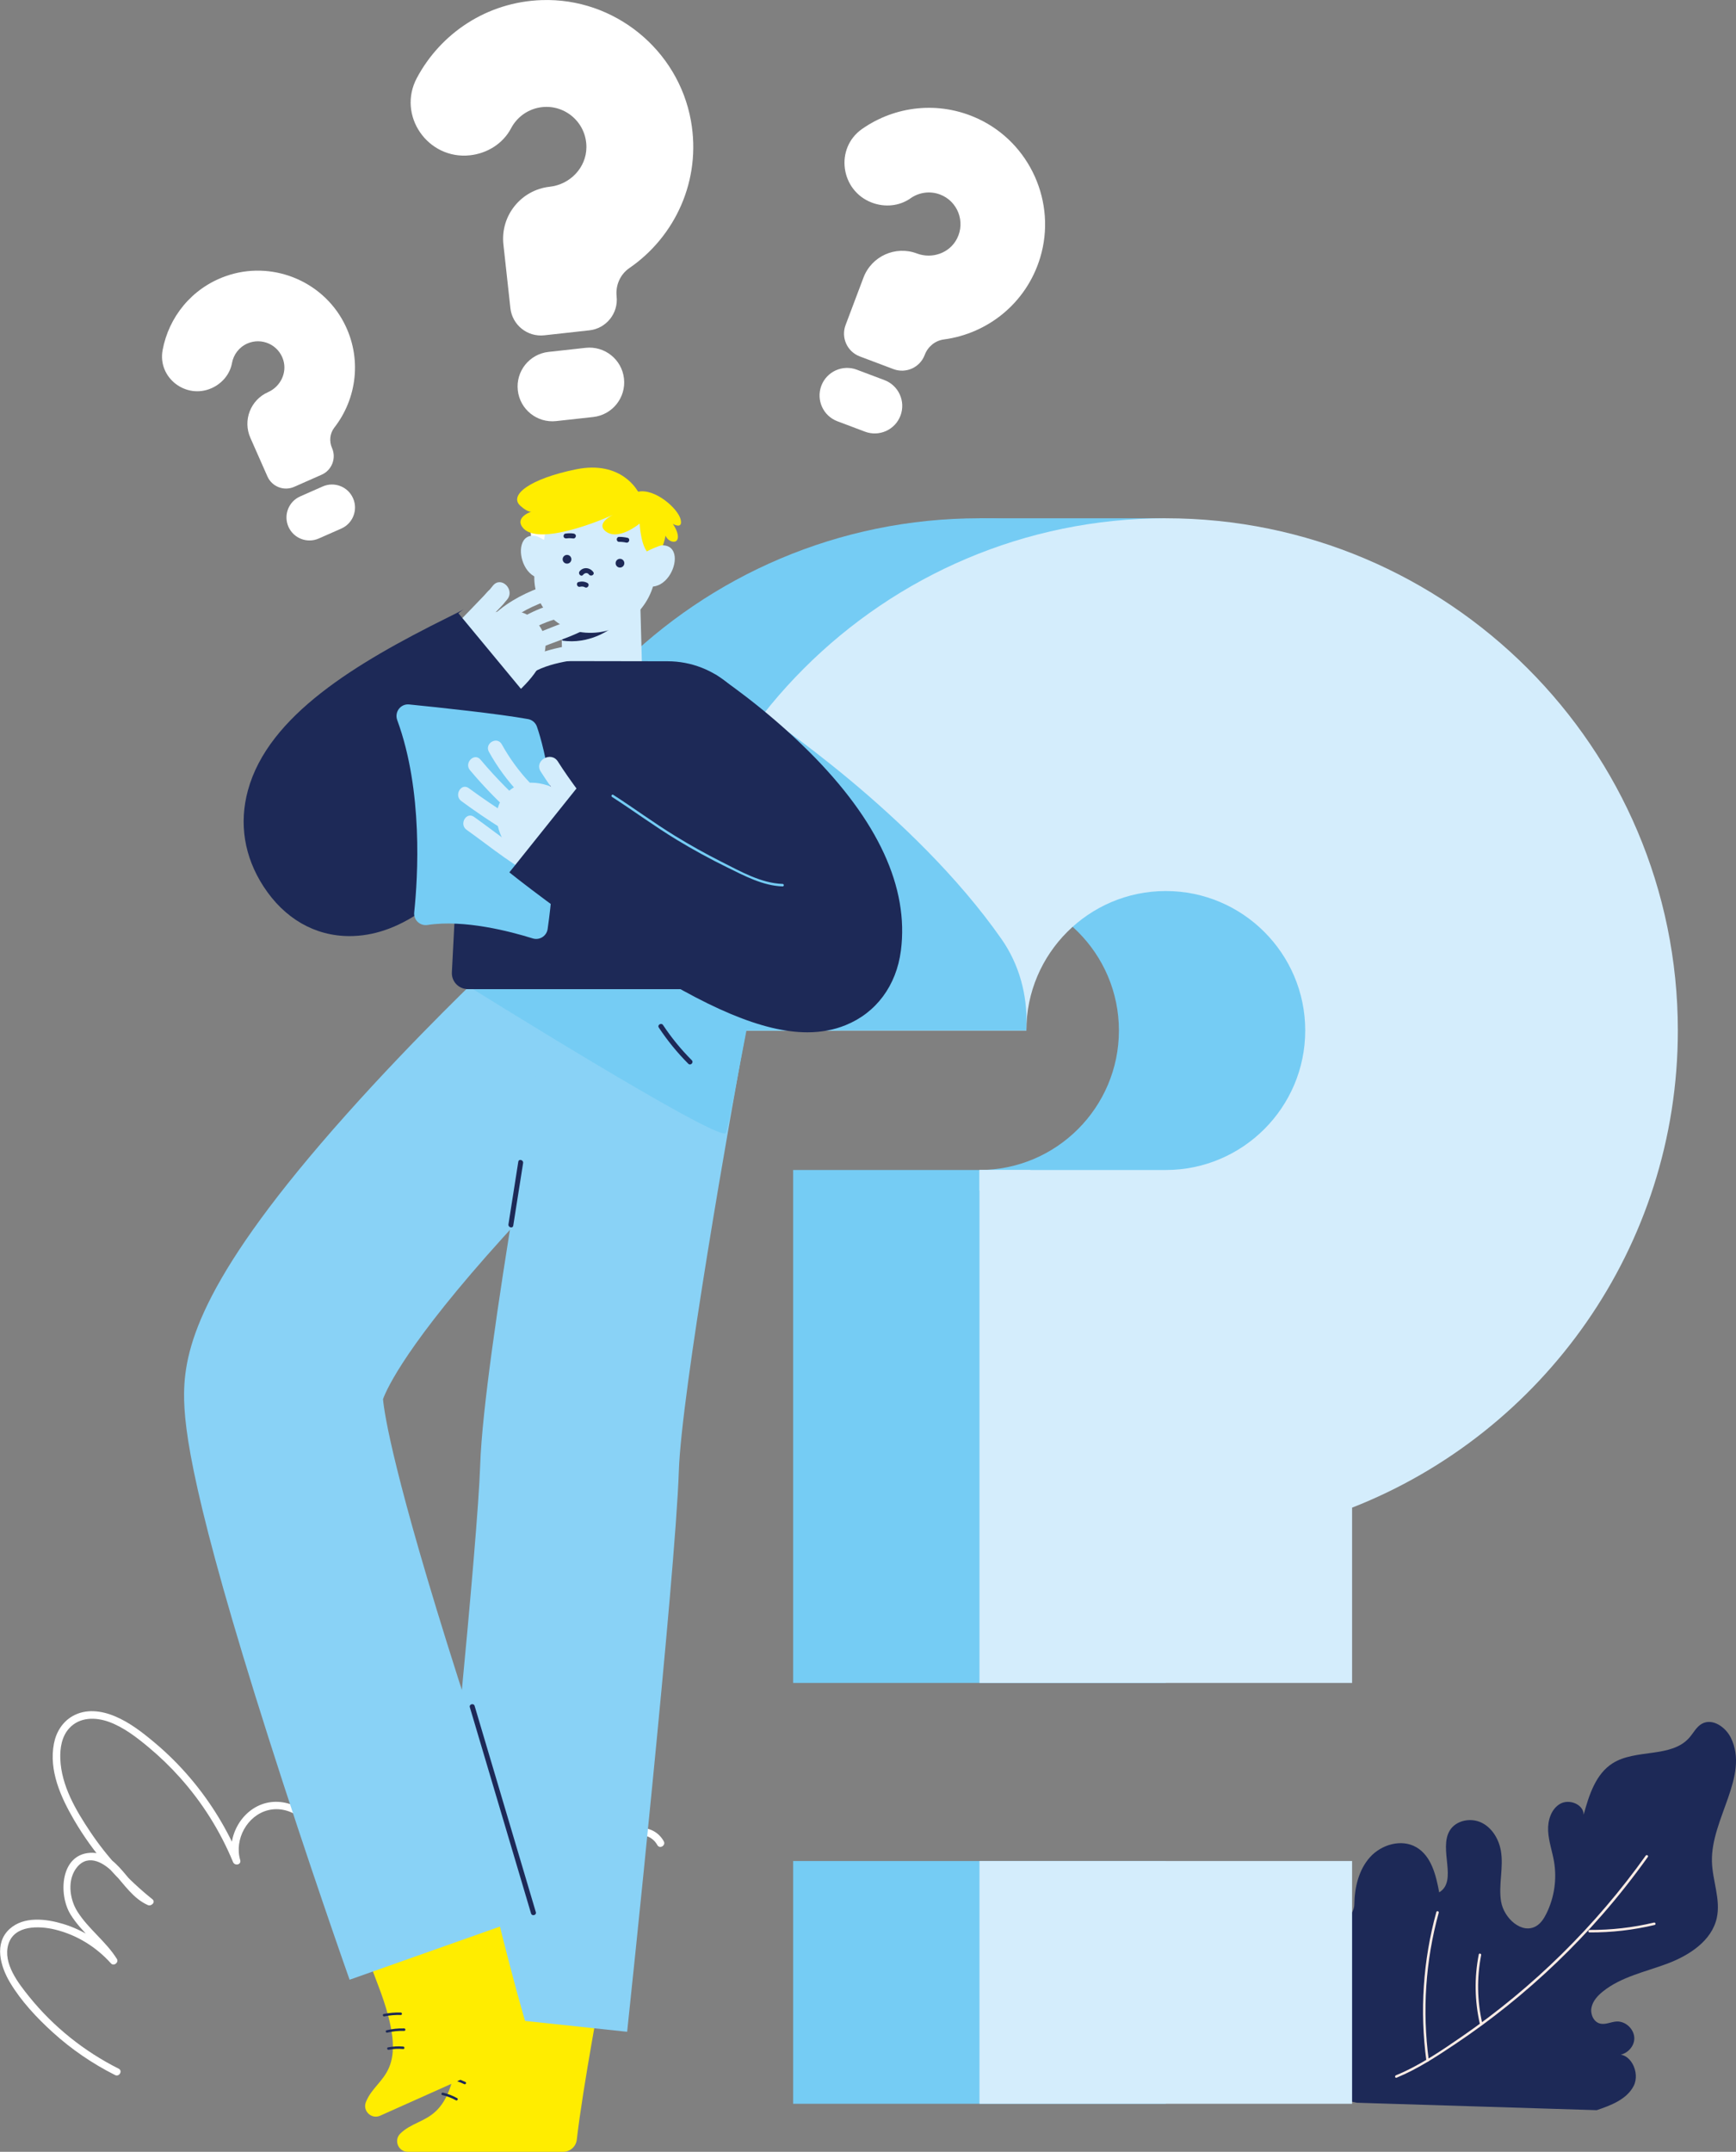 <svg xmlns="http://www.w3.org/2000/svg" xmlns:xlink="http://www.w3.org/1999/xlink" id="Ebene_1" x="0px" y="0px" width="698.83px" height="865.91px" viewBox="0 0 698.83 865.91" xml:space="preserve">
<rect x="0" y="0" width="698.83" height="865.91" fill="#808080" stroke="none"/>
<g>
	<path fill="#1D2957" d="M192.64,267.78l-44.5,21.6c0,0-15.22,60.22,19.99,43.38C204.79,315.22,192.64,267.78,192.64,267.78"></path>
	<path fill="#FFFFFF" d="M47.77,832.46c-13.89-6.97-26.19-16.8-35.96-28.89c-4.43-5.48-10.69-13.49-8.47-21.06   c2.32-7.95,12.46-7.58,18.86-6.02c8.71,2.13,16.5,6.95,22.48,13.61c1.14,1.27,3.25-0.38,2.36-1.82   c-4.43-7.1-11.49-12.04-15.92-19.11c-3.2-5.1-4.17-13.01,0.01-17.93c4.66-5.47,11.11-1.37,14.88,2.74   c4.15,4.53,7.69,10.06,13.5,12.64c1.41,0.63,3.27-1.2,1.82-2.36c-9.62-7.7-18.08-16.79-24.94-27.03   c-5.84-8.72-11.69-18.61-12.11-29.38c-0.17-4.34,0.55-9.06,3.59-12.38c4.19-4.58,10.6-4.53,16.05-2.54   c5.9,2.16,11.07,6.18,15.86,10.16c4.53,3.77,8.79,7.88,12.72,12.28c8.94,10,16.17,21.52,21.3,33.92c0.71,1.73,3.46,1.11,2.89-0.8   c-2.43-8.26,2.78-17.95,11.27-20.05c8.8-2.17,17.9,4.77,19.22,13.44c0.23,1.49,2.57,1.36,2.89,0c1.29-5.44,2.68-11.49,6.9-15.47   c4.07-3.85,9.97-4.25,15.12-2.67c11.94,3.66,16.91,16.36,20.94,27c0.61,1.6,2.79,1.32,2.95-0.4c0.77-8.29,1.54-17.03,5.51-24.51   c3.23-6.07,8.98-11.53,16.04-12.42c7.95-1.01,14.85,4.25,19.95,9.76c5.43,5.88,9.94,12.7,13.65,19.77   c4.25,8.08,7.33,16.7,9.3,25.61c0.36,1.62,3.14,1.3,2.95-0.4c-0.94-8.19-2.38-19.35,4.08-25.82c4.37-4.37,13.65-6.18,17.15,0.15   c0.93,1.69,3.53,0.18,2.59-1.52c-4.07-7.34-14.21-6.67-20.19-2.19c-8.87,6.64-7.75,19.68-6.64,29.37c0.98-0.13,1.96-0.27,2.95-0.4   c-3.81-17.28-12.01-34.39-24.27-47.29c-5.35-5.63-12.52-10.67-20.65-10.14c-7.39,0.48-13.71,5.23-17.8,11.19   c-5.75,8.38-6.71,18.99-7.63,28.83c0.98-0.13,1.96-0.27,2.95-0.4c-4.59-12.09-10.47-26.14-24.41-29.46   c-5.61-1.34-11.66-0.52-16.13,3.32c-5,4.31-6.76,11.12-8.22,17.29h2.89c-1.58-10.33-12.66-18.05-22.91-15.53   c-10.04,2.47-16.24,13.96-13.36,23.74c0.96-0.27,1.93-0.53,2.89-0.8c-4.97-12.04-11.76-23.21-20.22-33.13   c-4.26-5-8.93-9.65-13.95-13.88c-4.96-4.18-10.23-8.32-16.26-10.84c-5.44-2.28-11.69-3.1-17.02-0.06   c-4.1,2.33-6.63,6.48-7.51,11.04c-2.11,10.88,2.77,21.63,8.12,30.79c7.6,13.01,17.61,24.54,29.37,33.95l1.82-2.36   c-9.18-4.08-13.45-19.12-24.8-18.4c-11.94,0.76-12.73,16.78-7.88,24.72c4.43,7.25,11.64,12.24,16.13,19.44   c0.79-0.61,1.57-1.21,2.36-1.82c-5.76-6.42-13.2-11.23-21.46-13.74c-6.78-2.05-15.74-3.17-21.47,2.01   c-6.44,5.81-3.71,15.17,0.14,21.6c4.49,7.5,10.81,14.24,17.26,20.08c7.51,6.81,15.94,12.57,25,17.12   C47.98,835.92,49.5,833.33,47.77,832.46"></path>
	<path fill="#1D2957" d="M546.27,846.17c-46.4-9.25-56.63-12.26-59.42-25.76c-2.79-13.5,58.15-40.13,58.33-53.91   c0.09-6.88,1.73-14.05,6.33-19.16c4.6-5.11,12.69-7.45,18.63-3.99c6.07,3.53,7.93,11.27,9.21,18.16   c7.55-4.56-0.31-17.33,4.25-24.88c2.48-4.1,8.38-5.26,12.7-3.21c4.32,2.05,7.05,6.64,7.88,11.35c1.17,6.72-1.03,13.69,0.08,20.42   c1.11,6.73,8.44,13.41,14.25,9.83c1.84-1.13,3.04-3.04,4-4.98c3.19-6.44,4.27-13.89,3.06-20.96c-0.71-4.13-2.17-8.13-2.37-12.32   c-0.2-4.18,1.22-8.82,4.86-10.89c3.64-2.07,9.41,0.2,9.44,4.39c2.15-7.83,4.82-16.38,11.69-20.71c9.35-5.89,23.61-2,30.88-10.32   c1.66-1.9,2.83-4.35,5.04-5.57c4.22-2.34,9.5,1.29,11.64,5.62c7.6,15.42-8.04,32.64-7.61,49.83c0.19,7.64,3.6,15.25,1.95,22.71   c-2.04,9.23-11.13,15.09-19.98,18.4c-8.85,3.31-18.51,5.27-25.88,11.19c-2.1,1.68-4.04,3.81-4.57,6.45   c-0.54,2.63,0.82,5.79,3.43,6.45c2.17,0.55,4.38-0.69,6.62-0.83c3.75-0.23,7.3,3.22,7.18,6.97c-0.12,3.75-3.88,6.97-7.6,6.5   c5.89-1.52,10.14,7.06,7.34,12.47c-2.8,5.4-9.11,7.8-14.87,9.74"></path>
	<path fill="#75CCF4" d="M469.29,677.23h-150V470.82h75c30.95,0,56.13-25.18,56.13-56.13s-25.18-56.13-56.13-56.13   s-56.13,25.18-56.13,56.13h-150c0-113.66,92.47-206.13,206.13-206.13s206.13,92.47,206.13,206.13   c0,87.21-54.44,161.95-131.13,192.01V677.23z"></path>
	<rect x="394.29" y="208.57" fill="#75CCF4" width="75" height="132.77"></rect>
	<rect x="319.29" y="748.9" fill="#75CCF4" width="150" height="97.69"></rect>
	<path fill="#D4EDFC" d="M544.29,677.23h-150V470.82h75c30.95,0,56.13-25.18,56.13-56.13s-25.18-56.13-56.13-56.13   s-56.13,25.18-56.13,56.13h-150c0-113.66,92.47-206.13,206.13-206.13c113.66,0,206.13,92.47,206.13,206.13   c0,87.21-54.44,161.95-131.13,192.01V677.23z"></path>
	<path fill="#75CCF4" d="M307.23,287.45l-16.31,127.24h122.24c0-0.63,0.01-1.26,0.03-1.89c0.42-12.45-2.91-24.73-10.05-34.93   C367.87,327.4,307.24,287.46,307.23,287.45z"></path>
	<path fill="#D4EDFC" d="M414.92,470.82h-20.63v8.3C401.97,477.75,409.18,475.18,414.92,470.82"></path>
	<path fill="#FFED00" d="M242.54,797.95c0,0-7.99,42.24-10.35,63.07c-0.32,2.79-2.67,4.89-5.47,4.89h-62.56   c-3.85,0-5.76-4.68-2.99-7.36c8.6-8.34,21.59-1.92,23.68-41.01c1.51-28.25,5.6-56.66,5.6-56.66"></path>
	<path fill="#D18C3D" d="M188.72,831.41c-2.08-1.01-4.24-1.77-6.49-2.26c-0.63-0.14-0.89,0.83-0.27,0.96   c2.17,0.48,4.25,1.19,6.25,2.16C188.79,832.55,189.3,831.69,188.72,831.41"></path>
	<path fill="#1D2957" d="M187.37,837.82c-2.16-1.04-4.4-1.79-6.75-2.23c-0.63-0.12-0.9,0.85-0.27,0.96   c2.27,0.42,4.43,1.12,6.52,2.13C187.44,838.96,187.95,838.1,187.37,837.82"></path>
	<path fill="#1D2957" d="M184.03,844.32c-1.8-1-3.69-1.74-5.7-2.2c-0.63-0.15-0.89,0.82-0.27,0.96c1.92,0.45,3.74,1.14,5.46,2.1   C184.09,845.49,184.59,844.63,184.03,844.32"></path>
	<g>
		<path fill="#89D2F6" d="M252.46,817.61l-79.55-8.44c6.61-62.29,19.38-188.41,20.4-219.83c1.4-42.96,26.43-179.09,29.28-194.47    l78.66,14.57c-7.44,40.15-26.96,151.21-27.98,182.51C271.89,634.12,253.25,810.14,252.46,817.61z"></path>
	</g>
	<path fill="#FFED00" d="M196.85,757.34c0,0,9.96,41.82,16.3,61.8c0.85,2.67-0.44,5.55-3,6.7l-57.11,25.54   c-3.52,1.57-7.17-1.92-5.74-5.5c4.44-11.13,18.93-10.56,4.87-47.11c-10.16-26.41-18.03-54.01-18.03-54.01"></path>
	<path fill="#1D2957" d="M161.32,809.86c-2.31-0.07-4.59,0.13-6.85,0.6c-0.63,0.13-0.36,1.09,0.27,0.96   c2.18-0.45,4.36-0.63,6.59-0.56C161.97,810.88,161.97,809.88,161.32,809.86"></path>
	<path fill="#1D2957" d="M162.71,816.26c-2.4-0.07-4.75,0.18-7.08,0.74c-0.63,0.15-0.36,1.12,0.27,0.96   c2.25-0.54,4.51-0.77,6.81-0.71C163.35,817.28,163.35,816.28,162.71,816.26"></path>
	<path fill="#1D2957" d="M162.31,823.56c-2.06-0.18-4.08-0.06-6.1,0.33c-0.63,0.12-0.36,1.09,0.27,0.96   c1.94-0.38,3.87-0.47,5.84-0.3C162.95,824.61,162.95,823.61,162.31,823.56"></path>
	<g>
		<path fill="#89D2F6" d="M140.73,796.67c-0.67-1.89-16.59-46.96-32.73-97.65c-30.34-95.26-34.05-123.97-33.9-138.34    c0.21-19.5,8.11-48.06,65.16-112.03c28.2-31.61,55.93-57.86,57.09-58.96l54.94,58.15c0,0,0,0-0.01,0.01l0,0    c-0.48,0.46-24.17,22.91-48.6,49.92c-38.68,42.74-46.93,60.94-48.5,65.27c0.56,6.09,4.38,31.24,30.29,112.5    c15.66,49.13,31.52,94.02,31.68,94.47L140.73,796.67z"></path>
	</g>
	<path fill="#89D2F6" d="M186.3,379.37c-2.3,31.06,21.01,58.1,52.07,60.41c31.06,2.3,58.1-21.01,60.41-52.07   c2.3-31.06-21.01-58.1-52.07-60.41C215.65,325,188.6,348.31,186.3,379.37"></path>
	<path fill="#75CCF4" d="M187.6,396.3c0,0,100.51,62.76,104.51,59.72c0.89-0.68,6.01-29.54,8.4-41.48   c2.39-11.94,0.87-24.54-4.56-29.1"></path>
	<g>
		
			<rect x="227.97" y="237.63" transform="matrix(0.027 1 -1 0.027 489.124 4.755)" fill="#D4EDFC" width="28.29" height="32"></rect>
	</g>
	<path fill="#1D2957" d="M245.48,253.19c0,0-8.32,6.27-19.19,4.58l-0.52-12.19l1.78,0.13"></path>
	<path fill="#D4EDFC" d="M235.67,254.59L235.67,254.59c14.54,1.08,27.21-9.84,28.29-24.38l0.92-12.42   c0.99-13.4-9.06-25.06-22.46-26.05c-13.4-0.99-25.06,9.06-26.05,22.46l-1.23,16.57C214.23,243.02,223.42,253.68,235.67,254.59"></path>
	<path fill="#FFFFFF" d="M219.69,210.83c-0.21,0.24,0.2,8.28-2.65,9.39c-2.85,1.11-3.83-6.54-3.42-8.66"></path>
	<path fill="#FFED00" d="M273.97,208.96c-1.09-4.32-10.26-12.52-17.13-11.09c0,0-6.43-12.8-25-9c-18.57,3.8-27.19,10.4-22.33,14.71   c3.56,3.16,4.7,2.2,4.7,2.2s-7,2.14-3.92,6.35c6,8.24,33.36-3.44,36.44-4.97c-1.36,0.71-6.44,3.65-3.15,6.47   c5.14,4.42,13.9-2.94,13.9-2.94s0.54,11.41,4.78,12.6c4.24,1.19,5.65-7.72,5.65-7.72s0.87,2.23,3.15,2.42   c2.28,0.19,2.67-2.96-0.22-7.19C270.82,210.81,275.05,213.28,273.97,208.96"></path>
	<path fill="#D4EDFC" d="M209.99,219.31c-1.33,4.92,1.84,13.03,7.97,13.48c0,0,2.69-13.85,2.69-13.85c0.18-0.93-4.12-3.1-4.87-3.24   C212.53,215.1,210.67,216.79,209.99,219.31"></path>
	<path fill="#D4EDFC" d="M271.59,223.88c0.59,5.07-3.74,12.61-9.88,12.16c0,0-4.01-11.69-1.57-13.94c0.7-0.64,5.47-2.62,6.24-2.65   C269.7,219.33,271.29,221.28,271.59,223.88"></path>
	<path fill="#1D2957" d="M316.07,388.17l-9.84-88.48c-2.12-19.1-18.25-33.55-37.46-33.59L222,266.02   c-30.87-0.05-38.59,14.56-37.05,41.66c0.56,9.92,0.57,19.86-0.26,29.77l-2.79,53.83c-0.19,3.66,2.73,6.74,6.4,6.74l118.93,0   c3.34,0.03,6.29-1.78,7.85-4.51C315.99,391.9,316.28,390.01,316.07,388.17"></path>
	<g>
		<path fill="#D4EDFC" d="M176.32,258.06l18.15,30.63c0,0,34.31-19.65,22.75-36.73C205.66,234.89,176.32,258.06,176.32,258.06"></path>
		<path fill="#D4EDFC" d="M223.04,234.59c-7.86,2.29-15.38,5.57-21.82,10.68c-4.33,3.43-7.76,7.64-11.03,12.06    c-2.3,3.11,2.91,6.1,5.18,3.03c2.84-3.84,5.9-7.49,9.65-10.49c5.73-4.6,12.62-7.45,19.62-9.49    C228.34,239.3,226.76,233.51,223.04,234.59"></path>
		<path fill="#D4EDFC" d="M224.98,242.7c-9.97,1.94-17.67,7.4-26.03,12.77c-3.24,2.08-0.23,7.28,3.03,5.18    c7.94-5.1,15.13-10.33,24.6-12.17C230.36,247.75,228.76,241.97,224.98,242.7"></path>
		<path fill="#D4EDFC" d="M230.28,249.24c-0.83,0.39,0.29-0.09-0.68,0.29c-0.57,0.23-1.14,0.45-1.71,0.67    c-1.6,0.62-3.21,1.23-4.81,1.85c-3.96,1.53-7.9,3.11-11.76,4.85c-3.42,1.54-15.93,6.61-11.61,12.39c2.29,3.06,7.5,0.07,5.18-3.03    c-0.22-0.29,0.12,0.57,0.1,0.77c0.04-0.48-0.12,0.38-0.12,0.5c-0.03,0.54-0.06-0.15,0.13-0.16c-0.1,0.01-0.32,0.32,0.17-0.13    c0.74-0.68,1.6-1.25,2.72-1.91c2.93-1.72,6.06-3.12,9.18-4.45c5.35-2.27,10.98-3.99,16.23-6.47    C236.8,252.78,233.76,247.6,230.28,249.24"></path>
		<path fill="#D4EDFC" d="M229.22,259.84c-5.18,0.84-10.41,2.16-15.21,4.3c-3.15,1.41-5.06,3.21-6.97,6.03    c-2.86,4.22-7.23,7.09-12.07,8.54c-3.69,1.1-2.12,6.9,1.59,5.79c4.74-1.42,9.12-3.88,12.57-7.46c2.63-2.73,3.6-5.62,7-7.29    c4.49-2.21,9.76-3.31,14.68-4.11C234.62,265,233.01,259.22,229.22,259.84"></path>
		<path fill="#D4EDFC" d="M198.48,235.61c-0.45,0.53-0.88,1.07-1.32,1.62c-0.98,1.24,0.28-0.23-0.06,0.06    c-0.82,0.69-1.53,1.63-2.27,2.41c-1.77,1.86-3.56,3.71-5.34,5.55c-3.66,3.79-7.35,7.57-10.97,11.4c-3.54,3.74,2.11,9.41,5.66,5.66    c3.62-3.83,7.31-7.61,10.97-11.4c1.79-1.85,3.57-3.7,5.34-5.55c0.73-0.76,1.48-1.51,2.17-2.3c0.32-0.37,0.62-0.76,0.93-1.15    c-0.49,0.62,0.05-0.05,0.55-0.64C207.44,237.36,201.81,231.67,198.48,235.61"></path>
	</g>
	<path fill="#1D2957" d="M212.68,287.92c1.38-0.84,2.57-1.67,3.73-2.63l-31.89-38.51c1.22-1.01,2.15-1.56,2.19-1.58   c-0.88,0.51-4,2.06-6.51,3.31c-36.87,18.3-72.13,39.38-80.38,69.47c-3.67,13.38-1.51,26.76,6.23,38.7l0,0   c8.4,12.95,20.67,20.02,34.68,20.02c0.5,0,1-0.01,1.51-0.03c19.47-0.7,38.79-14.83,60.81-44.48   c13.41-18.06,23.22-35.79,23.63-36.53L212.68,287.92z M142.13,333.27l5.83-3.78l0,0L142.13,333.27z"></path>
	<path fill="#1D2957" d="M207.62,350.03l-20.03,47.95c0.24,0.03,0.47,0.04,0.72,0.04l118.93,0l-81.47-54.94L207.62,350.03z"></path>
	<path fill="#75CCF4" d="M164.72,283.48c12.26,1.23,35.97,3.75,47.86,5.89c1.66,0.3,3.02,1.48,3.57,3.07   c2.87,8.33,10.77,36.67,4.3,81.42c-0.41,2.83-3.27,4.62-6,3.77c-8.88-2.78-27.55-7.71-42.34-5.41c-3.03,0.47-5.69-2.02-5.37-5.07   c1.49-14.25,3.61-49.01-6.83-77.37C158.71,286.52,161.27,283.13,164.72,283.48"></path>
	<path fill="#1D2957" d="M238.82,230.18c-1.33-1.83-4.01-2.16-5.5-0.28c-0.79,1,0.62,2.42,1.41,1.41c0.6-0.76,1.71-1.02,2.35-0.13   C237.84,232.22,239.58,231.22,238.82,230.18"></path>
	<path fill="#1D2957" d="M233.49,236.12c0.68-0.16,1.34-0.14,1.96,0.2c1.13,0.62,2.14-1.1,1.01-1.73c-1.09-0.6-2.29-0.7-3.5-0.4   C231.71,234.5,232.24,236.43,233.49,236.12"></path>
	<path fill="#1D2957" d="M247.82,226.51c-0.07,0.97,0.66,1.81,1.62,1.88c0.97,0.07,1.81-0.66,1.88-1.63   c0.07-0.97-0.66-1.81-1.63-1.88C248.73,224.81,247.89,225.54,247.82,226.51"></path>
	<path fill="#1D2957" d="M226.5,224.93c-0.07,0.97,0.66,1.81,1.63,1.88s1.81-0.65,1.88-1.62c0.07-0.97-0.65-1.81-1.62-1.89   C227.42,223.23,226.57,223.96,226.5,224.93"></path>
	<path fill="#1D2957" d="M252.59,216.42c-1.1-0.25-2.21-0.38-3.34-0.37c-1.29,0.01-1.29,2.01,0,2c0.95-0.01,1.88,0.09,2.8,0.3   C253.32,218.63,253.85,216.71,252.59,216.42"></path>
	<path fill="#1D2957" d="M230.82,214.69c-1.09-0.15-2.15-0.11-3.24,0.04c-0.54,0.08-0.83,0.76-0.7,1.23   c0.16,0.58,0.69,0.77,1.23,0.7c0.9-0.13,1.82-0.09,2.71,0.03c0.54,0.07,1-0.51,1-1C231.82,215.09,231.35,214.76,230.82,214.69"></path>
	<path fill="#4F8AE0" d="M195.39,313.39c0.64,0,0.65-1,0-1C194.74,312.39,194.74,313.39,195.39,313.39"></path>
	<g>
		<path fill="#D4EDFC" d="M243.14,331.37l-22.23,27.82c0,0-31.25-24.22-17.43-39.53C217.3,304.35,243.14,331.37,243.14,331.37"></path>
		<path fill="#D4EDFC" d="M196.81,302.54c6.77,12.22,16.57,22.5,28.4,29.91c3.28,2.05,6.3-3.13,3.03-5.18    c-10.99-6.88-19.97-16.42-26.25-27.75C200.12,296.13,194.93,299.15,196.81,302.54"></path>
		<path fill="#D4EDFC" d="M189.19,309.93c6.21,7.4,13,14.26,20.33,20.55c2.91,2.5,7.18-1.72,4.24-4.24    c-7.33-6.29-14.11-13.16-20.33-20.55C190.95,302.73,186.72,306.99,189.19,309.93"></path>
		<path fill="#D4EDFC" d="M185.71,322.36c5.39,3.97,10.93,7.72,16.6,11.27c3.29,2.05,6.3-3.14,3.03-5.18    c-5.68-3.54-11.21-7.3-16.61-11.27C185.62,314.89,182.62,320.09,185.71,322.36"></path>
		<path fill="#D4EDFC" d="M187.82,333.92c10.04,7.14,19.97,15.55,31.26,20.65c3.49,1.58,6.54-3.59,3.03-5.18    c-11.29-5.1-21.22-13.51-31.26-20.65C187.7,326.49,184.7,331.69,187.82,333.92"></path>
		<path fill="#D4EDFC" d="M217.66,310.48c5.16,8.16,11.25,15.75,16.85,23.62c1.25,1.76,3.49,2.59,5.47,1.43    c1.74-1.02,2.7-3.7,1.44-5.47c-5.59-7.87-11.69-15.46-16.85-23.62C221.82,302.11,214.9,306.12,217.66,310.48"></path>
	</g>
	<path fill="#1D2957" d="M208.64,467.49c-1.32,8.4-2.64,16.79-3.96,25.19c-0.2,1.26,1.73,1.8,1.93,0.53   c1.32-8.39,2.64-16.79,3.97-25.19C210.77,466.76,208.84,466.22,208.64,467.49"></path>
	<path fill="#1D2957" d="M189.13,687.01l24.64,82.98c0.37,1.23,2.3,0.71,1.93-0.53c-8.21-27.66-16.43-55.32-24.64-82.98   C190.69,685.25,188.76,685.78,189.13,687.01"></path>
	<path fill="#1D2957" d="M265.2,413.51c3.47,5.24,7.43,10.1,11.87,14.55c0.91,0.91,2.32-0.5,1.41-1.41   c-4.32-4.33-8.18-9.04-11.56-14.14C266.22,411.43,264.49,412.43,265.2,413.51"></path>
	<g>
		<path fill="#1D2957" d="M325,415.42c-17.66,0-40.41-9.63-72.2-30.11c-25.21-16.25-46.86-33.52-47.76-34.25l31.24-39.04    c0.17,0.14,17.87,14.25,38.83,28.13c14.46,9.58,25.11,15.53,32.76,19.22c-9.73-16.19-30.94-35.38-47.46-46.23l27.45-41.79    c0.79,0.52,19.61,12.95,37.81,31.1c27.82,27.75,40.26,54.69,36.99,80.08c-1.82,14.09-9.94,25.03-22.27,30.01    C335.69,414.45,330.6,415.42,325,415.42z"></path>
	</g>
	<path fill="#75CCF4" d="M246.37,320.7c8.78,5.66,17.17,11.86,26.11,17.28c6.54,3.96,13.25,7.63,20.12,11   c7.02,3.44,14.46,7.47,22.44,7.72c0.64,0.02,0.64-0.98,0-1c-8.64-0.27-16.88-5.02-24.44-8.82c-6.45-3.25-12.75-6.77-18.9-10.54   c-8.48-5.2-16.47-11.11-24.83-16.49C246.33,319.49,245.83,320.36,246.37,320.7"></path>
	<rect x="394.29" y="748.9" fill="#D4EDFC" width="150" height="97.69"></rect>
	<path fill="#FFFFFF" d="M129.48,191.03l-11.05,4.88c-4.13,1.82-8.95-0.05-10.77-4.17l-6.88-15.57c-3.11-7.04,0.08-15.25,7.11-18.36   c4.99-2.2,7.76-7.78,6.13-12.98c-1.93-6.16-8.72-9.13-14.46-6.59c-3.35,1.48-5.56,4.49-6.17,7.85c-0.82,4.53-4.03,8.27-8.24,10.13   c-10.33,4.56-21.75-4.24-19.69-15.34c2.45-13.18,11.61-24.87,25.43-29.76c18.16-6.43,38.58,1.59,47.52,18.65   c7.45,14.21,5.27,30.63-3.81,42.28c-1.82,2.33-2.15,5.51-0.95,8.22C135.47,184.38,133.6,189.21,129.48,191.03"></path>
	<path fill="#FFFFFF" d="M137.39,212.7l-9.07,4c-4.68,2.06-10.14-0.05-12.21-4.73c-2.06-4.68,0.05-10.14,4.73-12.21l9.07-4   c4.68-2.06,10.14,0.05,12.21,4.73C144.19,205.17,142.07,210.64,137.39,212.7"></path>
	<path fill="#FFFFFF" d="M359.64,148.53l-13.55-5.11c-5.06-1.91-7.61-7.56-5.7-12.62l7.2-19.08c3.25-8.62,12.88-12.97,21.5-9.72   c6.11,2.31,13.16-0.13,16.14-5.95c3.53-6.88,0.21-15.13-6.82-17.78c-4.11-1.55-8.53-0.83-11.87,1.53   c-4.51,3.19-10.39,3.69-15.56,1.74c-12.66-4.78-15.03-21.9-3.94-29.65c13.16-9.21,30.81-11.5,46.73-4.08   c20.92,9.75,31.64,33.76,24.96,55.86c-5.56,18.4-21.22,30.61-38.77,32.93c-3.52,0.46-6.46,2.9-7.71,6.22   C370.34,147.89,364.7,150.44,359.64,148.53"></path>
	<path fill="#FFFFFF" d="M348.2,173.71l-11.11-4.19c-5.73-2.16-8.62-8.56-6.46-14.29c2.16-5.73,8.56-8.62,14.29-6.46l11.11,4.19   c5.73,2.16,8.62,8.56,6.46,14.29C360.33,172.98,353.93,175.87,348.2,173.71"></path>
	<path fill="#FFFFFF" d="M237.27,132.93l-18.18,2c-6.78,0.75-12.89-4.15-13.63-10.94l-2.81-25.6c-1.27-11.57,7.08-21.97,18.64-23.24   c8.2-0.9,14.74-7.68,14.77-15.93c0.03-9.77-8.42-17.15-17.85-16.11c-5.51,0.61-10.08,3.94-12.48,8.52   c-3.25,6.17-9.59,10.1-16.52,10.86c-16.99,1.87-29.45-16.04-21.4-31.12c9.55-17.89,28.1-30.58,50.27-31.33   c29.13-0.99,54.93,19.9,60.06,48.59c4.27,23.89-6.37,46.6-24.8,59.25c-3.69,2.54-5.61,6.96-5.12,11.42   C248.95,126.08,244.05,132.18,237.27,132.93"></path>
	<path fill="#FFFFFF" d="M238.8,167.81l-14.91,1.64c-7.69,0.84-14.61-4.7-15.45-12.39c-0.85-7.69,4.7-14.61,12.39-15.45l14.91-1.64   c7.69-0.85,14.61,4.7,15.45,12.39C252.03,160.05,246.48,166.96,238.8,167.81"></path>
	<path fill="#FFECE5" d="M662.48,746.74c-20.14,28.22-45.16,52.9-73.7,72.59c-8.48,5.85-17.28,11.87-26.85,15.8   c-0.59,0.24-0.33,1.21,0.27,0.96c8.38-3.44,16.09-8.51,23.6-13.53c7.17-4.79,14.12-9.9,20.85-15.29   c13.83-11.09,26.67-23.4,38.33-36.75c6.5-7.45,12.63-15.22,18.37-23.28C663.72,746.72,662.85,746.22,662.48,746.74"></path>
	<path fill="#FFECE5" d="M578.2,769.44c-5.36,19.49-6.7,39.86-4,59.89c0.09,0.63,1.05,0.36,0.96-0.27   c-2.68-19.85-1.31-40.05,4-59.36C579.33,769.08,578.37,768.81,578.2,769.44"></path>
	<path fill="#FFECE5" d="M595.28,786.5c-1.82,9.32-1.66,18.82,0.47,28.08c0.14,0.63,1.11,0.36,0.96-0.27   c-2.09-9.09-2.25-18.4-0.47-27.55C596.37,786.14,595.4,785.87,595.28,786.5"></path>
	<path fill="#FFECE5" d="M665.81,773.67c-8.51,2.02-17.18,3.01-25.93,2.96c-0.64,0-0.64,1,0,1c8.84,0.05,17.6-0.96,26.19-3   C666.7,774.48,666.44,773.52,665.81,773.67"></path>
</g>
</svg>